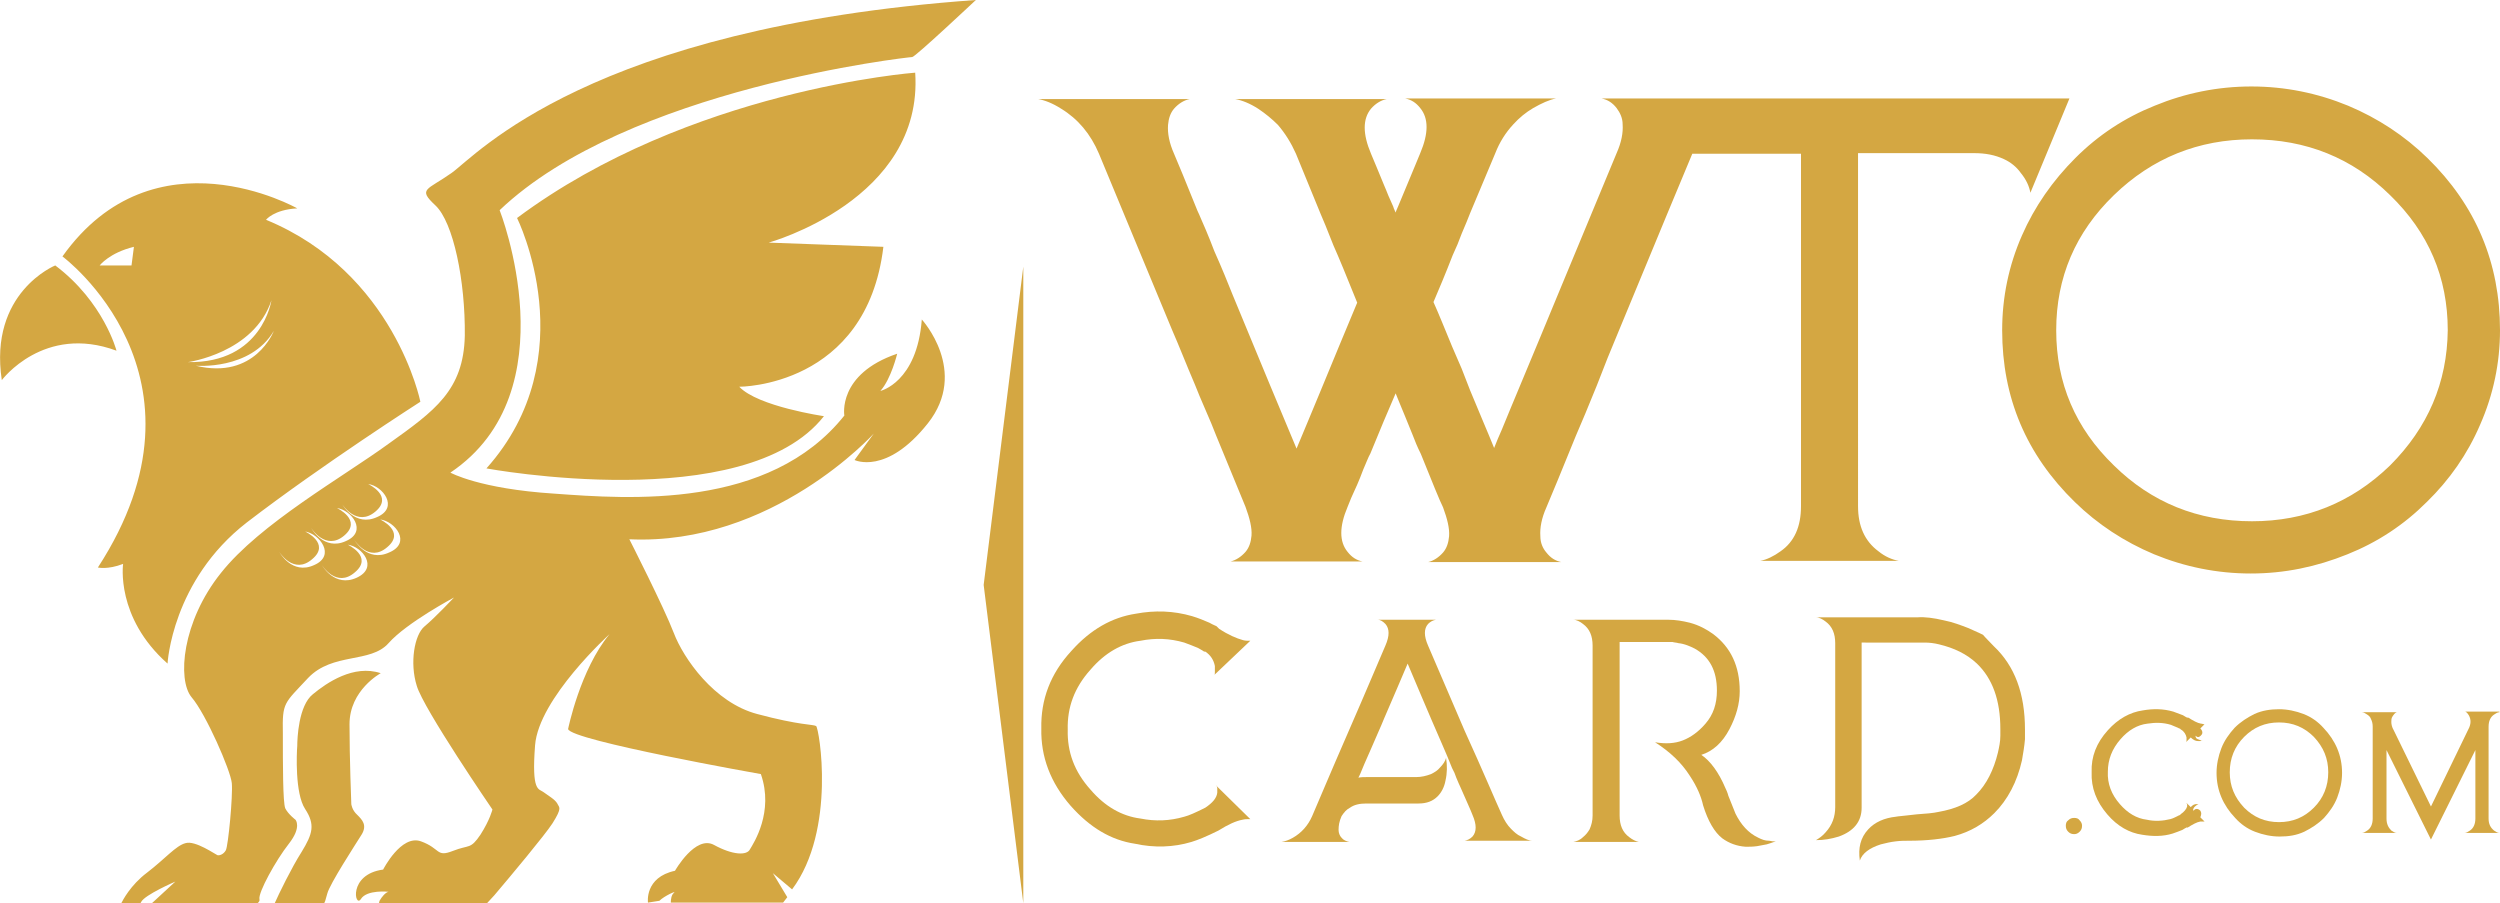 <?xml version="1.0" encoding="utf-8"?>
<!-- Generator: Adobe Illustrator 24.1.0, SVG Export Plug-In . SVG Version: 6.00 Build 0)  -->
<svg version="1.1" id="Layer_1" xmlns="http://www.w3.org/2000/svg" xmlns:xlink="http://www.w3.org/1999/xlink" x="0px" y="0px"
	 viewBox="0 0 416.3 150.4" style="enable-background:new 0 0 416.3 150.4;" xml:space="preserve">
<style type="text/css">
	.st0{fill:#D4A742;}
</style>
<g>
	<path class="st0" d="M328.7,25.5c1.9,0,3.5,0.3,5,1c1.1,0.5,2.1,1.3,2.8,2.3c0.9,1.1,1.4,2.2,1.6,3.3l6.5-15.7h-73.5v0h-4.4
		c1,0.2,1.8,0.7,2.5,1.6c0.6,0.8,1,1.7,1,2.7c0.1,1.4-0.2,3-1,4.8c-1.4,3.4-4.7,11.3-9.8,23.6c-1.7,4.1-3.8,9.2-6.4,15.4
		c-0.4,1-0.9,2.2-1.5,3.6l-0.7,1.7l-0.7,1.7c-0.5,1.1-0.9,2.1-1.3,3.1c-1-2.5-2.4-5.7-4-9.6l-0.7-1.8l-0.7-1.8l-1.6-3.7
		c-1.2-2.9-2.2-5.4-3.1-7.4c0.9-2.1,2-4.7,3.2-7.8l0.8-1.8l0.7-1.8c0.6-1.4,1.1-2.6,1.4-3.4c2.1-5,3.5-8.3,4.2-10
		c0.7-1.8,1.7-3.4,3-4.8c1-1.1,2.1-2,3.3-2.7c1.4-0.8,2.7-1.4,3.8-1.6h-25.1c1,0.2,1.8,0.7,2.5,1.6c1.4,1.7,1.4,4.2,0,7.5
		c-0.3,0.8-1.1,2.6-2.2,5.3c-0.6,1.4-1.1,2.6-1.5,3.6c-0.1,0.3-0.3,0.6-0.4,1c-0.1-0.3-0.3-0.6-0.4-1l-0.4-0.9l-0.4-0.9
		c-0.3-0.7-0.5-1.3-0.7-1.7c-1-2.5-1.8-4.3-2.2-5.3c-1.4-3.3-1.4-5.8,0-7.5c0.7-0.8,1.6-1.4,2.6-1.6h-25.2c1.1,0.2,2.4,0.7,3.8,1.6
		c1.2,0.8,2.3,1.7,3.3,2.7c1.2,1.4,2.2,3,3,4.8c0.6,1.4,1.9,4.7,4.1,10c0.6,1.4,1.1,2.6,1.4,3.4c0.5,1.3,1,2.5,1.5,3.6
		c1.2,2.8,2.2,5.4,3.2,7.8c-1.9,4.5-3.9,9.4-6.1,14.7c-1.3,3.1-2.6,6.3-4,9.6c-2.5-5.9-6-14.4-10.6-25.5c-0.8-2-1.8-4.5-3.1-7.4
		l-0.7-1.8l-0.7-1.7c-0.6-1.3-1-2.4-1.4-3.2c-1.9-4.7-3.2-7.9-3.9-9.5c-0.8-1.8-1.1-3.4-1-4.8c0.1-1.1,0.4-2,1-2.7
		c0.7-0.8,1.6-1.4,2.6-1.6h-25.2c1.1,0.2,2.4,0.7,3.8,1.6c2.8,1.7,4.9,4.2,6.3,7.5c1.6,3.9,5.7,13.7,12.2,29.4
		c1.1,2.5,2.3,5.6,3.8,9.1c0.4,1,1,2.5,1.8,4.3l0.9,2.1l0.8,2c2.5,6.1,4.1,10,4.9,11.9c0.7,1.9,1.1,3.5,1,4.8c-0.1,1.1-0.4,2-1,2.7
		c-0.7,0.8-1.6,1.4-2.5,1.6h22c-1-0.2-1.8-0.7-2.5-1.6c-1.4-1.7-1.4-4.2,0-7.5c0.3-0.8,0.8-2,1.6-3.7l0.5-1.2l0.5-1.3
		c0.5-1.1,0.8-2,1.2-2.7c1.5-3.7,2.9-7,4.2-10c0.5,1.2,1,2.5,1.6,3.9c0.4,1,0.8,2,1.3,3.2c0.3,0.8,0.7,1.8,1.3,3
		c1.9,4.7,3.1,7.7,3.7,8.9c0.7,1.9,1.1,3.5,1,4.8c-0.1,1.1-0.4,2-1,2.7c-0.7,0.8-1.6,1.4-2.5,1.6H260c-1-0.2-1.8-0.7-2.5-1.6
		c-0.6-0.7-1-1.6-1-2.7c-0.1-1.4,0.2-3,1-4.8c0.9-2.1,2.5-6,4.9-11.9c0.9-2.1,2.1-4.9,3.5-8.4l0.9-2.3l0.9-2.3l1.9-4.6
		c6.6-16,10.7-25.8,12.2-29.4h18.1v58.7c0,3.4-1.1,5.9-3.4,7.5c-1.1,0.8-2.3,1.4-3.4,1.6h23.1c-1.1-0.2-2.3-0.7-3.4-1.6
		c-2.3-1.7-3.4-4.2-3.4-7.5V25.5H328.7z M404.2,26.3c-3.8-3.7-8.2-6.6-13.2-8.7c-5.1-2.1-10.5-3.2-16.1-3.2c-5.6,0-11,1.1-16.1,3.2
		c-5,2-9.4,4.9-13.2,8.7c-3.8,3.8-6.8,8.1-8.9,12.9c-2.2,5-3.3,10.3-3.3,15.8c0,11.2,4,20.7,12.1,28.6c3.8,3.7,8.2,6.6,13.2,8.7
		c5.1,2.1,10.5,3.2,16.1,3.2c5.6,0,10.9-1.1,16.1-3.2c5-2,9.4-4.9,13.2-8.7c3.8-3.7,6.8-8,8.9-12.9c2.2-5,3.3-10.3,3.3-15.7
		C416.3,43.8,412.3,34.2,404.2,26.3z M398,77.5c-6.4,6.2-14.1,9.3-23,9.3c-9,0-16.7-3.1-23-9.3c-6.4-6.2-9.6-13.7-9.6-22.5
		c0-8.8,3.2-16.3,9.6-22.5c6.4-6.2,14.1-9.3,23-9.3c9,0,16.7,3.1,23,9.3c6.4,6.2,9.6,13.7,9.6,22.5C407.5,63.7,404.3,71.2,398,77.5z
		"/>
	<g>
		<g>
			<path class="st0" d="M203,104.7c1.5,1,2.9,1.6,4,1.9c0.4,0.1,0.7,0.1,0.9,0.1c0.1,0,0.2,0,0.2,0c0,0,0.1,0,0.1,0l-6,5.7
				c0.1-0.1,0.1-0.2,0.1-0.5c0-0.3,0-0.7,0-1c-0.2-1-0.7-1.8-1.6-2.4l-0.1,0l-0.1,0c-0.1-0.1-0.2-0.1-0.3-0.2
				c-0.2-0.1-0.5-0.3-0.7-0.4c-0.7-0.3-1.5-0.6-2.3-0.9c-2.4-0.7-4.8-0.8-7.3-0.3c-3.1,0.4-5.9,2-8.3,4.8c-2.7,3-3.9,6.3-3.8,10
				c-0.1,3.7,1.1,7,3.8,10c2.4,2.8,5.2,4.4,8.3,4.8c2.5,0.5,4.9,0.4,7.3-0.3c0.8-0.2,1.9-0.7,3.5-1.5c1.2-0.8,1.9-1.6,2-2.5
				c0-0.3,0-0.5,0-0.8c0-0.1-0.1-0.2-0.1-0.3c0-0.1-0.1-0.1-0.1-0.1l5.7,5.6c0,0-0.1,0-0.1,0c-0.1,0-0.1,0-0.2,0c-0.3,0-0.6,0-1,0.1
				c-1.1,0.2-2.4,0.8-4,1.8c-2,1-3.5,1.6-4.5,1.9c-3,0.9-6.2,1-9.4,0.3c-4-0.6-7.5-2.7-10.7-6.3c-3.4-3.9-5-8.2-4.9-12.9
				c-0.1-4.8,1.5-9.1,5-12.9c3.2-3.6,6.8-5.6,10.7-6.2c3.2-0.6,6.3-0.5,9.4,0.4c1,0.3,2,0.7,2.9,1.1c0.3,0.2,0.6,0.3,1,0.5
				c0.1,0,0.2,0.1,0.3,0.2L203,104.7L203,104.7z"/>
			<path class="st0" d="M250.1,135.7c0.4,0.9,0.9,1.7,1.5,2.3c0.5,0.5,1,1,1.7,1.3c0.7,0.4,1.3,0.7,1.9,0.7h-11.3
				c0.5-0.1,0.9-0.3,1.3-0.7c0.7-0.8,0.7-2,0-3.6c-0.3-0.8-1-2.3-2-4.6c-0.2-0.4-0.4-0.9-0.7-1.6l-0.3-0.8l-0.4-0.8
				c-0.6-1.5-1.1-2.7-1.5-3.6c-2.8-6.4-4.7-11-5.9-13.8c-0.9,2.1-2.2,5.2-3.9,9.1c-0.6,1.5-1.4,3.2-2.2,5.1
				c-0.3,0.7-0.7,1.6-1.1,2.5l-0.5,1.2c-0.1,0.3-0.3,0.7-0.5,1.1c0.4-0.1,0.9-0.1,1.4-0.1h8.2c0.9,0,1.7-0.2,2.5-0.5
				c0.6-0.3,1.1-0.6,1.5-1.1c0.5-0.5,0.9-1.1,1-1.6c0.2,1.3,0.2,2.5-0.1,3.8c-0.2,1.1-0.7,2-1.3,2.6c-0.8,0.8-1.8,1.2-3.2,1.2h-8.7
				c-1.1,0-2,0.2-2.7,0.7c-0.6,0.3-1,0.8-1.4,1.4c-0.4,0.9-0.5,1.6-0.5,2.3c0,0.5,0.2,1,0.5,1.3c0.3,0.4,0.8,0.6,1.3,0.7h-11.3
				c0.6-0.1,1.2-0.3,1.9-0.7c1.4-0.8,2.5-2,3.2-3.6c1-2.3,3-7.1,6.1-14.2c3.1-7.1,5.1-11.9,6.1-14.2c0.7-1.6,0.7-2.8,0-3.6
				c-0.4-0.4-0.8-0.7-1.3-0.7h9.7c-0.5,0.1-0.9,0.3-1.3,0.7c-0.7,0.8-0.7,2,0,3.6c1,2.3,3,7,6.1,14.2
				C247,128.5,249,133.3,250.1,135.7z"/>
			<path class="st0" d="M292.8,139.5c0.6,0.3,1.1,0.5,1.8,0.5c0.2,0,0.4,0.1,0.7,0.1c0.2,0,0.3,0,0.4,0h0c-0.6,0.2-1.1,0.4-1.5,0.5
				c-0.5,0.1-1,0.2-1.6,0.3c-0.7,0.1-1.3,0.1-1.9,0.1c-1.5-0.1-2.8-0.6-3.9-1.4c-1.3-1-2.4-2.9-3.2-5.5c-0.3-1.4-1-3.1-2.2-4.9
				c-1.4-2.2-3.3-4-5.8-5.6c1.8,0.3,3.3,0.2,4.6-0.3c1.3-0.5,2.6-1.4,3.8-2.8c1.3-1.5,1.9-3.3,1.9-5.5c0-3.3-1.2-5.6-3.7-7
				c-0.8-0.4-1.7-0.8-2.7-0.9c-0.3-0.1-0.7-0.1-1-0.2c-0.1,0-0.3,0-0.4,0h-0.1h-8.3c0,0.1,0,9.7,0,28.9c0,1.6,0.5,2.8,1.6,3.6
				c0.5,0.4,1.1,0.7,1.6,0.8H262c0.5-0.1,1.1-0.3,1.6-0.8c0.5-0.4,0.8-0.8,1.1-1.3c0.3-0.7,0.5-1.4,0.5-2.3v-28.3
				c0-1.6-0.5-2.8-1.6-3.6c-0.5-0.4-1.1-0.7-1.6-0.7h15.8c1.2,0,2.4,0.2,3.6,0.5c1.5,0.4,2.8,1.1,3.9,1.9c2.9,2.2,4.4,5.3,4.4,9.5
				c0,2.1-0.6,4.2-1.7,6.3c-1.2,2.3-2.8,3.7-4.7,4.3c1.5,1,2.9,2.9,4,5.5c0.4,0.8,0.5,1.3,0.5,1.3s0.4,1,1.2,3
				C289.9,137.3,291.1,138.7,292.8,139.5z"/>
			<path class="st0" d="M332,107.6c3.5,3.3,5.2,7.9,5.2,13.9l0,0.2c0,0.1,0,0.2,0,0.3c0,0.3,0,0.7,0,1.1c-0.1,1.2-0.3,2.3-0.5,3.5
				c-0.8,3.6-2.4,6.6-4.6,8.8c-1.8,1.8-4,3.1-6.6,3.8c-2,0.5-4.6,0.8-7.6,0.8c-0.7,0-1.4,0-2.2,0.1c-0.9,0.1-1.7,0.3-2.5,0.5
				c-1.9,0.6-3.1,1.5-3.5,2.7v0c-0.3-2.1,0.1-3.8,1.4-5.2c1.1-1.2,2.7-1.9,4.6-2.1c0.5-0.1,1-0.1,1.7-0.2l0.9-0.1l0.9-0.1
				c1.5-0.1,2.7-0.2,3.6-0.4c2.8-0.5,4.9-1.4,6.3-2.9c1.7-1.7,2.9-4.1,3.6-7c0.2-0.9,0.4-1.8,0.4-2.8c0-0.3,0-0.6,0-0.8v-0.3
				c0-4.8-1.3-8.4-3.9-10.9c-1.7-1.6-3.8-2.6-6.3-3.2c-0.8-0.2-1.6-0.3-2.4-0.3c-0.3,0-0.5,0-0.7,0h-0.2h-0.1H310v0.1v0.1v27.3
				c0,2.3-1.3,3.9-3.8,4.8c-1.3,0.4-2.5,0.6-3.8,0.6c0.5-0.3,1.1-0.7,1.6-1.3c1.1-1.2,1.6-2.6,1.6-4.2v-27.3c0-1.6-0.5-2.8-1.6-3.6
				c-0.5-0.4-1.1-0.7-1.6-0.7h10.7h0h6.2c1.2-0.1,2.7,0.1,4.4,0.5c1.5,0.3,2.8,0.8,4.1,1.3c1.6,0.7,2.4,1.1,2.4,1.1
				S330.8,106.4,332,107.6z"/>
		</g>
		<g>
			<path class="st0" d="M345.4,136.2c0.4,0,0.7,0.1,0.9,0.4c0.3,0.3,0.4,0.6,0.4,0.9c0,0.4-0.1,0.7-0.4,1c-0.3,0.3-0.6,0.4-0.9,0.4
				c-0.4,0-0.7-0.1-1-0.4c-0.3-0.3-0.4-0.6-0.4-1c0-0.4,0.1-0.7,0.4-0.9C344.7,136.3,345,136.2,345.4,136.2z"/>
			<path class="st0" d="M364.4,119.5c0.8,0.5,1.5,0.9,2.1,1c0.2,0,0.4,0.1,0.5,0.1c0,0,0.1,0,0.1,0c0,0,0,0,0,0l-0.7,0.7
				c0.3,0.3,0.4,0.6,0.3,0.9c-0.1,0.2-0.3,0.4-0.5,0.5c-0.2,0.1-0.4,0-0.6-0.2c0,0.3,0.1,0.5,0.4,0.6c0.2,0.1,0.5,0.2,0.8,0.2l0,0
				l0,0l0,0l-0.2,0l-0.2,0.1c-0.1,0-0.3,0-0.4,0c-0.4,0-0.8-0.2-1.2-0.6l-0.8,0.8c0,0,0.1-0.1,0.1-0.3c0-0.2,0-0.4,0-0.5
				c-0.1-0.5-0.4-1-0.9-1.3l0,0l0,0c-0.1,0-0.1-0.1-0.1-0.1c-0.1-0.1-0.3-0.1-0.4-0.2c-0.4-0.2-0.8-0.3-1.2-0.5
				c-1.3-0.4-2.6-0.4-3.9-0.2c-1.7,0.2-3.2,1.1-4.5,2.6c-1.4,1.6-2.1,3.4-2.1,5.4c-0.1,2,0.6,3.8,2,5.4c1.3,1.5,2.8,2.4,4.5,2.6
				c1.3,0.3,2.7,0.2,3.9-0.1c0.4-0.1,0.8-0.3,1.2-0.5c0.1-0.1,0.3-0.1,0.4-0.2c0,0,0.1,0,0.1-0.1l0,0l0,0c0.6-0.4,1-0.9,1.1-1.3
				c0-0.1,0-0.3,0-0.4c0,0,0-0.1-0.1-0.1c0,0,0-0.1,0-0.1l0.7,0.7c0.2-0.2,0.3-0.3,0.5-0.4c0.1,0,0.2-0.1,0.4-0.1l0.2,0l0.2,0h0l0,0
				l0,0c-0.2,0.1-0.4,0.2-0.6,0.4c-0.2,0.2-0.3,0.4-0.3,0.6l0.1,0.1c0.1-0.2,0.3-0.3,0.5-0.3c0.2,0,0.4,0.1,0.6,0.3
				c0.2,0.3,0.2,0.6,0,1.1l0.7,0.7c0,0,0,0-0.1,0c0,0-0.1,0-0.1,0c-0.1,0-0.3,0-0.5,0c-0.6,0.1-1.3,0.5-2.1,1l-0.1,0l-0.1,0
				c-0.1,0-0.1,0.1-0.2,0.1c-0.2,0.1-0.3,0.2-0.5,0.3c-0.5,0.2-1,0.4-1.6,0.6c-1.6,0.5-3.3,0.5-5.1,0.2c-2.1-0.3-4.1-1.4-5.8-3.4
				c-1.8-2.1-2.7-4.4-2.6-7c-0.1-2.6,0.8-4.9,2.7-7c1.7-1.9,3.7-3,5.8-3.3c1.7-0.3,3.4-0.3,5.1,0.2c0.5,0.2,1.1,0.4,1.6,0.6
				c0.2,0.1,0.3,0.2,0.5,0.3c0.1,0,0.1,0.1,0.2,0.1L364.4,119.5L364.4,119.5z"/>
			<path class="st0" d="M379.5,118.1c1.4,0,2.8,0.3,4.1,0.8c1.3,0.5,2.4,1.3,3.3,2.3c2,2.1,3.1,4.6,3.1,7.5c0,1.4-0.3,2.8-0.8,4.1
				c-0.5,1.3-1.3,2.4-2.2,3.4c-1,1-2.1,1.7-3.3,2.3c-1.3,0.6-2.6,0.8-4.1,0.8c-1.4,0-2.8-0.3-4.1-0.8c-1.3-0.5-2.4-1.3-3.3-2.3
				c-2-2.1-3.1-4.6-3.1-7.5c0-1.4,0.3-2.8,0.8-4.1c0.5-1.3,1.3-2.4,2.2-3.4c1-1,2.1-1.7,3.3-2.3
				C376.7,118.3,378.1,118.1,379.5,118.1z M379.5,136.9c2.3,0,4.2-0.8,5.8-2.4c1.6-1.6,2.4-3.6,2.4-5.9c0-2.3-0.8-4.2-2.4-5.9
				c-1.6-1.6-3.5-2.4-5.8-2.4c-2.3,0-4.2,0.8-5.8,2.4c-1.6,1.6-2.4,3.6-2.4,5.9c0,2.3,0.8,4.2,2.4,5.9
				C375.3,136.1,377.2,136.9,379.5,136.9z"/>
			<path class="st0" d="M416.2,118.6c-0.3,0-0.6,0.2-0.9,0.4c-0.6,0.4-0.9,1.1-0.9,2v15.3c0,0.9,0.3,1.5,0.9,2
				c0.3,0.2,0.6,0.4,0.9,0.4h-5.8c0.3,0,0.6-0.2,0.9-0.4c0.6-0.4,0.9-1.1,0.9-2v-11.4l-7.4,14.9l-7.4-14.9v11.4c0,0.9,0.3,1.5,0.8,2
				c0.3,0.2,0.6,0.4,0.9,0.4h-5.8c0.3,0,0.6-0.2,0.9-0.4c0.6-0.4,0.9-1.1,0.9-2v-15.3c0-0.5-0.1-0.9-0.3-1.3
				c-0.1-0.3-0.3-0.5-0.6-0.7c-0.3-0.2-0.6-0.4-0.9-0.4h5.8c-0.3,0.1-0.5,0.4-0.7,0.7c-0.2,0.3-0.2,0.6-0.2,0.9
				c0,0.4,0.1,0.9,0.4,1.4l0,0l6.2,12.7l6.2-12.8v0c0.5-0.9,0.5-1.7,0.1-2.4c-0.1-0.2-0.3-0.4-0.4-0.5c-0.1,0-0.1-0.1-0.2-0.1
				c0,0,0,0,0,0l0,0H416.2z"/>
		</g>
	</g>
	<path class="st0" d="M9.2,44.2c0,0-11.1,4.5-8.9,19.1c0,0,7-9.4,19.1-4.9C19.4,58.4,17.3,50.3,9.2,44.2z M152.4,12.1
		c0,0-37.6,2.8-66.3,24.2c0,0,11.5,23.1-5.1,41.7c0,0,43.1,8,56.2-8.7c0,0-11-1.6-14.1-4.9c0,0,21.2,0.1,24-23.3L128,40.4
		C128,40.4,153.8,33.3,152.4,12.1z M146.6,65.1c1.8-2,2.8-6.2,2.8-6.2c-10,3.4-8.8,10.3-8.8,10.3c-12.5,15.7-35.9,13.9-48.3,13
		C79.8,81.4,75,78.7,75,78.7C95.1,65.2,83.2,35,83.2,35c21.3-20.3,68.2-25.5,68.7-25.5c0.5,0,10.6-9.5,10.6-9.5
		C98.1,4.6,79.3,25.9,75.2,28.8c-4.1,2.9-5.7,2.6-2.7,5.4c3,2.8,5,12.6,4.9,21.7c-0.2,9.1-5,12.5-12.7,18
		c-7.7,5.6-21.4,13.3-27.9,21.5c-6.5,8.1-7.3,17.8-4.9,20.7c2.4,2.8,6.5,12.2,6.7,14.3c0.2,2.1-0.6,10.5-1,11.2
		c-0.4,0.7-1.1,0.9-1.4,0.8c-0.3-0.1-3.7-2.5-5.3-2c-1.6,0.4-3.4,2.6-6.4,4.9c-2.8,2.1-4.1,4.7-4.3,5.1h3.2c0-0.1,0.1-0.1,0.1-0.2
		c0.6-1.2,5.7-3.4,5.7-3.4l-3.9,3.6h17.6c0.2-0.2,0.4-0.4,0.3-0.7c-0.2-1.1,2.7-6.4,4.9-9.2c2.2-2.8,1.1-4,1.1-4s-1.2-0.9-1.7-1.9
		c-0.4-1-0.4-7.2-0.4-12.5c-0.1-5.2,0.2-4.9,4.2-9.2c4.1-4.3,10.4-2.4,13.4-5.8c3-3.4,10.9-7.6,10.9-7.6s-3.2,3.4-4.9,4.8
		c-1.7,1.4-2.5,6.1-1.3,9.9C70.5,118,82,134.8,82,134.8s-0.4,1.7-2,4.2c-1.7,2.5-1.8,1.6-4.6,2.7c-2.8,1.1-2-0.4-5.3-1.6
		c-3.3-1.2-6.3,4.7-6.3,4.7c-5.9,0.8-4.7,6.5-3.7,4.9c1-1.6,4.6-1.2,4.6-1.2c-0.5,0.1-1.1,0.8-1.5,1.5l-0.1,0.4h18l1.2-1.3
		c2.8-3.3,8.4-10,9.7-12c1.7-2.7,1.1-2.6,0.8-3.3c-0.4-0.7-1.5-1.3-2.3-1.9c-0.8-0.6-2,0-1.4-7.8c0.6-7.8,12.4-18.5,12.4-18.5
		c-4.9,5.9-6.9,15.8-6.9,15.8c0.4,1.9,32.1,7.5,32.1,7.5c2.2,6.3-1.2,11.5-1.8,12.5c-0.5,1.1-2.9,1-6-0.7c-3.1-1.7-6.5,4.3-6.5,4.3
		c-5.1,1.1-4.5,5.3-4.5,5.3l1.9-0.3c0.8-0.8,3-1.8,2.4-1.3c-0.4,0.3-0.5,1.1-0.5,1.6h18.7l0.7-0.9l-2.4-4l3.2,2.7
		c7.4-9.9,4.5-26.9,4-27.2c-0.5-0.3-2.7-0.1-9.8-2c-7.2-1.9-12.3-9.3-13.9-13.5c-1.6-4.2-7.4-15.6-7.4-15.6
		c23.8,1.1,40.7-17.6,40.7-17.6l-3.2,4.4c0,0,5.3,2.6,12.2-6.1c6.9-8.7-1-17.3-1-17.3C152.7,63.7,146.6,65.1,146.6,65.1z M62.5,85.2
		c3.1-2.6-1.2-4.6-1.2-4.6c2.4,0.3,5.2,3.9,1.5,5.5c-3.7,1.7-5.8-2.1-5.8-2.1S59.4,87.8,62.5,85.2z M57.3,89.2
		c3.1-2.6-1.2-4.6-1.2-4.6c2.4,0.3,5.2,3.9,1.5,5.5c-3.7,1.7-5.8-2.2-5.8-2.2S54.2,91.8,57.3,89.2z M52.3,94.1
		c-3.7,1.7-5.8-2.2-5.8-2.2s2.4,3.9,5.5,1.2c3.1-2.6-1.2-4.6-1.2-4.6C53.2,88.9,56,92.5,52.3,94.1z M59.4,96.2
		c-3.7,1.7-5.8-2.1-5.8-2.1s2.4,3.9,5.5,1.2c3.1-2.6-1.2-4.6-1.2-4.6C60.3,91,63.1,94.5,59.4,96.2z M64.8,92
		c-3.7,1.7-5.8-2.1-5.8-2.1s2.4,3.9,5.5,1.2c3.1-2.6-1.2-4.6-1.2-4.6C65.8,86.8,68.6,90.4,64.8,92z M59.5,135.7
		c-0.9-0.8-1-1.8-1-1.8s-0.3-7.6-0.3-13.3s5.2-8.5,5.2-8.5c-4.5-1.5-9,1.6-11.3,3.5c-2.4,1.9-2.6,7.4-2.6,8.6
		c-0.1,1.2-0.4,7.9,1.3,10.5c1.7,2.6,1.3,4.1-0.6,7.2c-1.6,2.5-3.8,7-4.5,8.6h8.2c0.2-0.2,0.3-0.6,0.6-1.7c0.4-1.6,4.7-8.2,5.7-9.8
		C61.2,137.4,60.3,136.5,59.5,135.7z M27.9,110.5c0,0,0.7-13.8,13.2-23.5C53.6,77.4,70,66.9,70,66.9s-4.3-21.5-25.7-30.3
		c0,0,1.3-1.7,5.2-1.9c0,0-23.8-13.5-39.1,8c0,0,26.7,19.8,5.9,51.8c0,0,1.6,0.4,4.2-0.6C20.5,93.9,19.2,102.8,27.9,110.5z
		 M32.6,60.9c0,0,9.1,0.8,13-5.8C45.6,55.1,42.5,63.3,32.6,60.9z M45.2,50c0,0-1.5,10.5-13.9,10.3C31.3,60.3,42.3,58.8,45.2,50z
		 M21.9,44.2h-5.3c0,0,1.6-2.1,5.7-3.1L21.9,44.2z"/>
	<polygon class="st0" points="170.4,150.4 163.8,97.4 170.4,44.4 	"/>
</g>
</svg>

